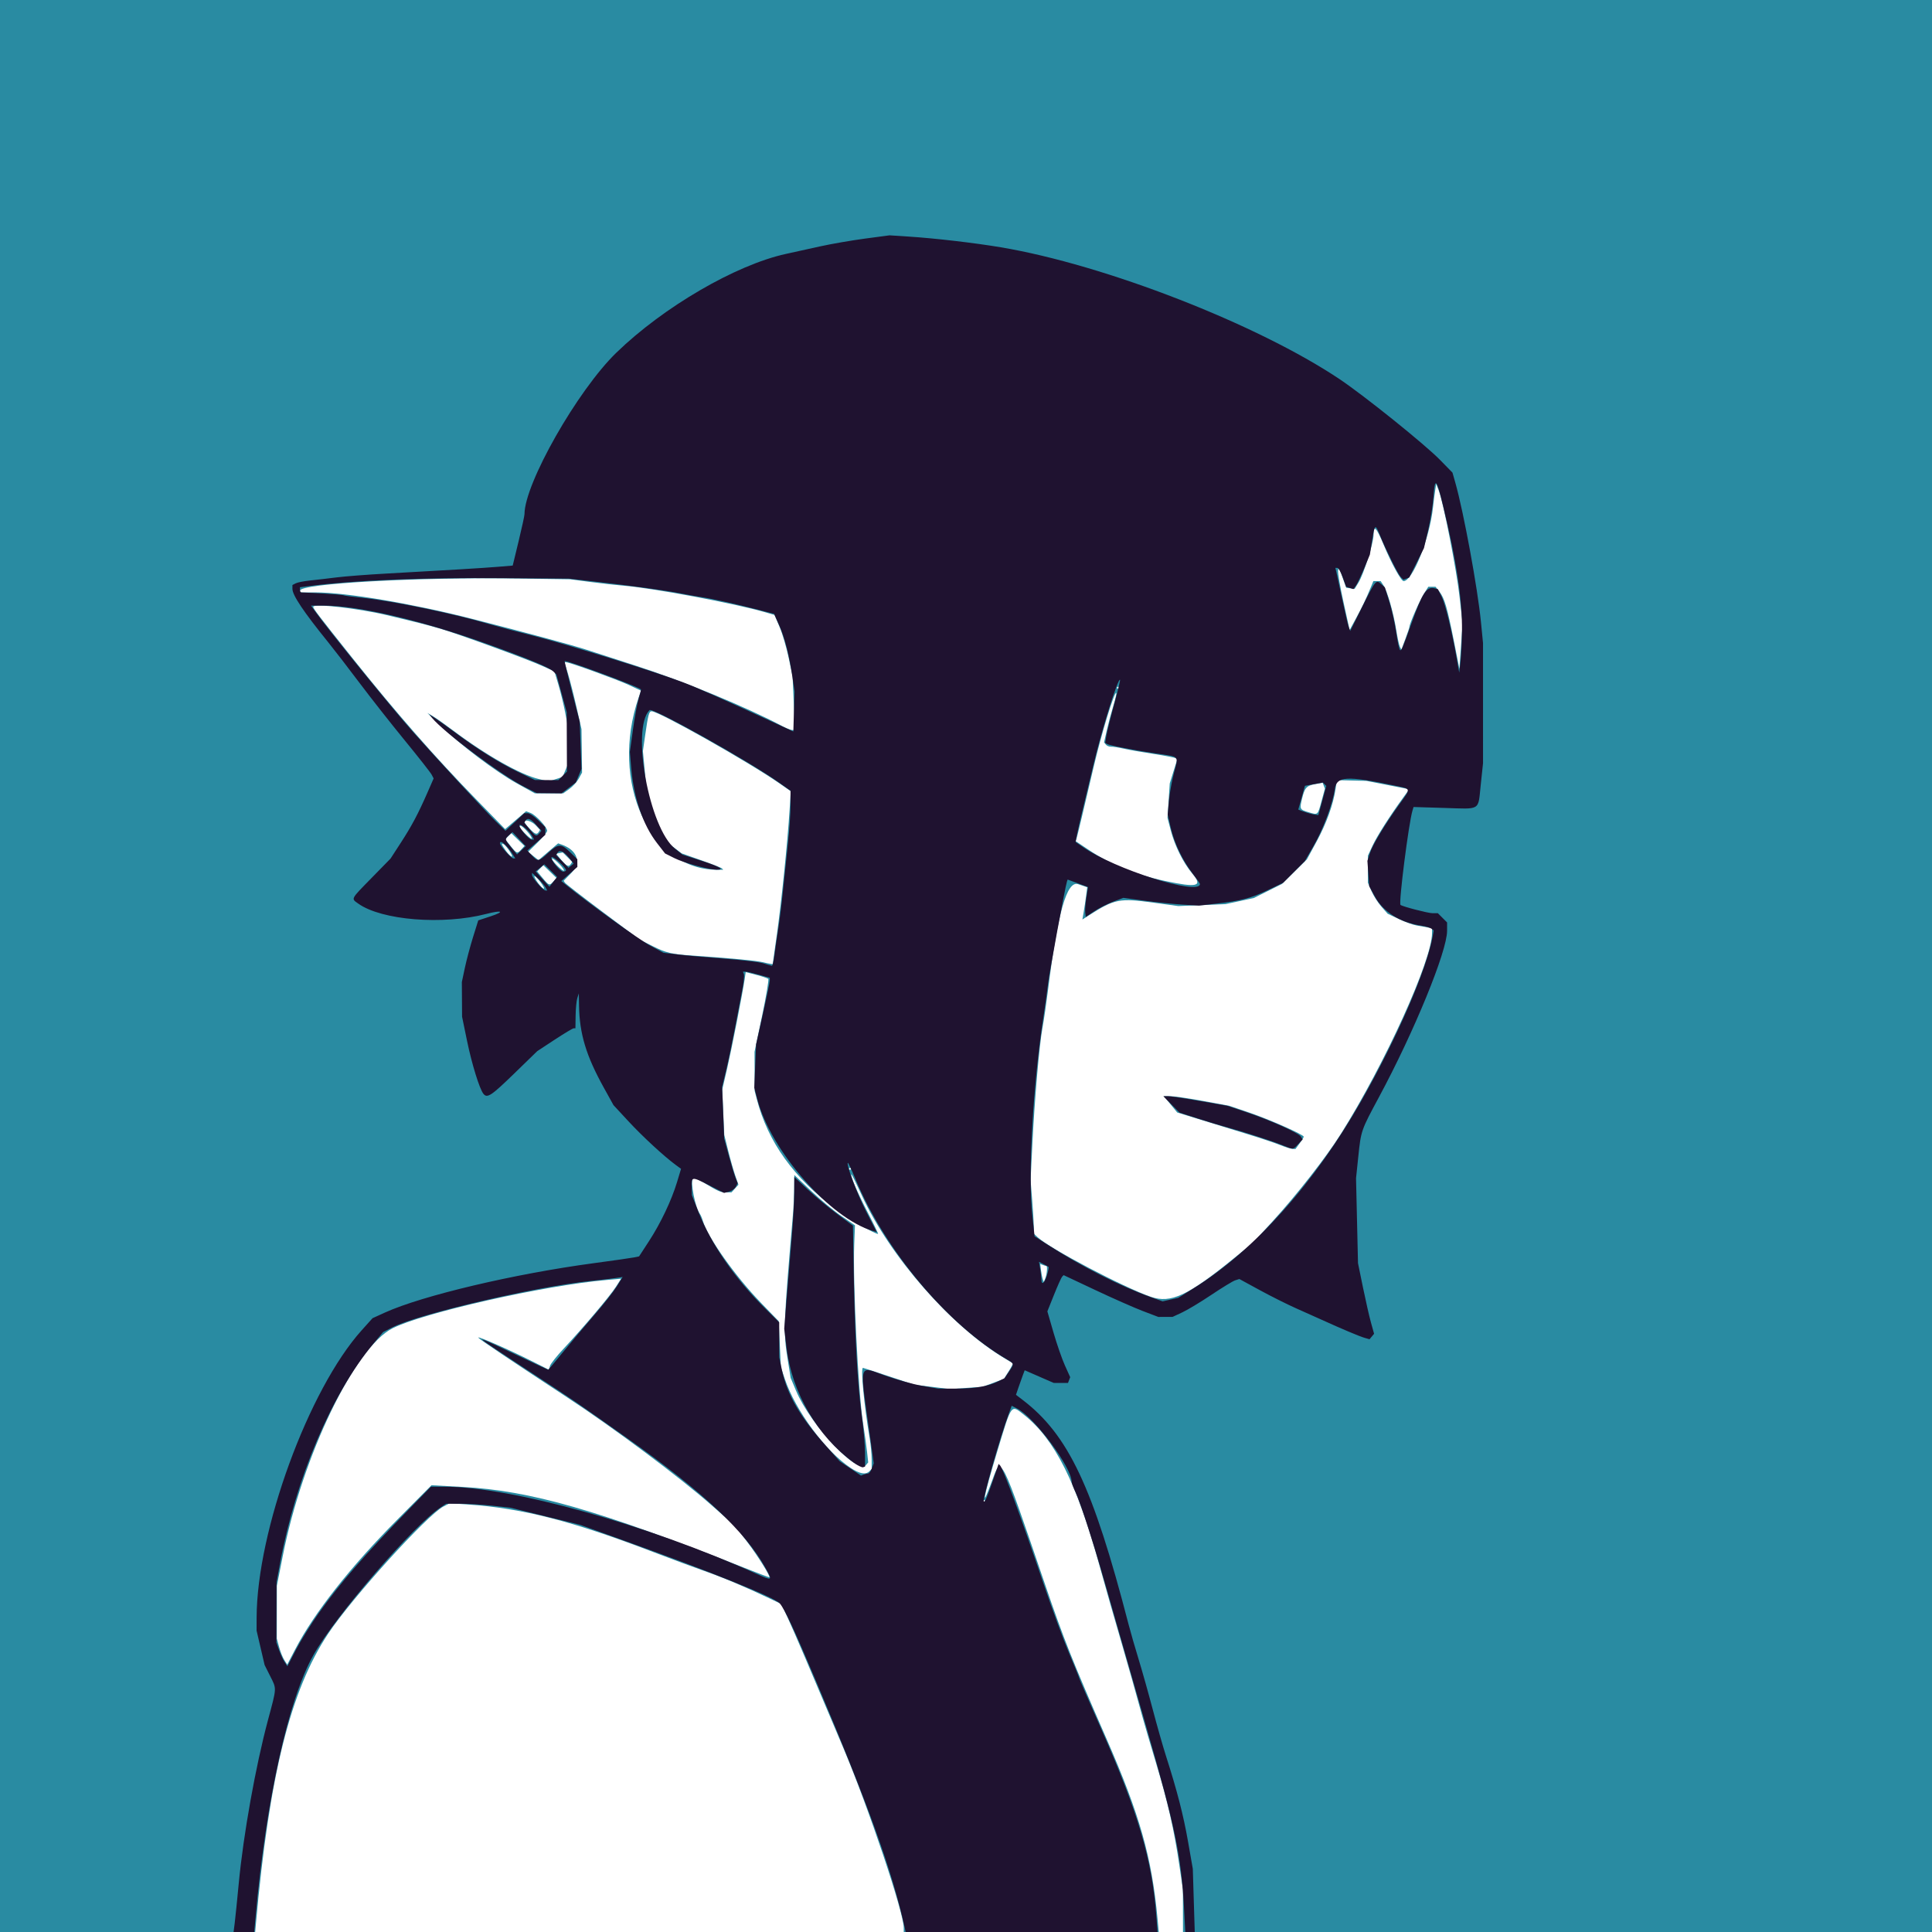 <?xml version="1.0" encoding="UTF-8" standalone="no"?>
<svg
   version="1.1"
   viewBox="0 0 983.04 983.04"
   id="svg2"
   sodipodi:docname="5edr6ft27gyhi3rgfyqeirjg.svg"
   inkscape:version="1.4 (e7c3feb100, 2024-10-09)"
   inkscape:export-filename="5edr6ft27gyhi3rgfyqeirjga.png"
   inkscape:export-xdpi="39.0625"
   inkscape:export-ydpi="39.0625"
   xmlns:inkscape="http://www.inkscape.org/namespaces/inkscape"
   xmlns:sodipodi="http://sodipodi.sourceforge.net/DTD/sodipodi-0.dtd"
   xmlns="http://www.w3.org/2000/svg"
   xmlns:svg="http://www.w3.org/2000/svg">
  <defs
     id="defs2" />
  <sodipodi:namedview
     id="namedview2"
     pagecolor="#505050"
     bordercolor="#eeeeee"
     borderopacity="1"
     inkscape:showpageshadow="0"
     inkscape:pageopacity="0"
     inkscape:pagecheckerboard="0"
     inkscape:deskcolor="#505050"
     inkscape:zoom="0.77826485"
     inkscape:cx="424.02018"
     inkscape:cy="576.28197"
     inkscape:window-width="1803"
     inkscape:window-height="1134"
     inkscape:window-x="0"
     inkscape:window-y="0"
     inkscape:window-maximized="1"
     inkscape:current-layer="svg2" />
  <rect
     width="983.04"
     height="983.04"
     fill="#cecece"
     id="rect1"
     style="fill:#298ba2;fill-opacity:1" />
  <path
     d="m130.25 978.48c6.754-75.168 17.5-118.28 36.684-147.18 12.07-18.183 50.372-60.449 58.665-64.738l3.248-1.68 9.179.63c27.889 1.914 53.187 8.407 94.619 24.285 8.976 3.44 20.591 7.745 25.81 9.567 9.351 3.264 21.168 8.241 33.057 13.921l6.067 2.899 3.393 7.347c3.114 6.742 10.888 24.943 28.309 66.276 12.806 30.384 30.553 83.269 30.562 91.071l.002 2.16h-330zm458.75-1.92c-2.909-31.485-9.018-53.06-26.03-91.92-17.277-39.467-21.81-50.851-31.154-78.24-22.744-66.67-22.332-65.851-26.879-53.34-5.988 16.477-4.787 9.522 2.56-14.82 7.34-24.32 6.843-23.64 13.462-18.405 15.815 12.511 26.727 34.297 38.549 76.965 3.239 11.689 7.651 27.137 11.653 40.8 2.721 9.29 7.042 24.609 10.288 36.48.866 3.168 3.921 13.536 6.787 23.04 5.952 19.733 9.197 33.963 11.824 51.84l1.833 12.48.032 21.6h-12.327zm-444.32-131.86c-.812-1.266-2.007-4.246-2.656-6.622l-1.179-4.32.036-26.88 3.008-15.229c10.086-51.067 36.553-105.97 55.798-115.76 15.6-7.93 76.881-21.78 108.81-24.593l7.534-.664-2.695 4.202c-3.01 4.694-16.584 20.751-26.394 31.224-3.535 3.774-6.713 7.761-7.062 8.86l-.634 1.998-8.566-4.302c-11.92-5.987-27.968-13.031-27.328-11.995.467.755 17.188 11.989 45.13 30.319 24.05 15.776 57.193 40.531 73.619 54.986l12.129 10.673 5.947 7.891c5.663 7.515 12.218 18.068 11.223 18.068-.256 0-6.022-2.195-12.812-4.878-74.474-29.427-108.52-39.192-143.29-41.097l-15.744-.863-17.472 17.596c-23.832 24-42.253 47.417-51.944 66.029l-3.986 7.656zm355.49-81.022c0-.264.216-.48.48-.48s.48.216.48.48-.216.48-.48.48-.48-.216-.48-.48zm-67.433-16.836c-12.624-8.361-27.995-29.137-33.376-45.109l-2.045-6.071-1.106-23.411-8.969-9.28c-13.17-13.628-27.205-33.438-29.649-41.852-.383-1.32-1.019-2.832-1.413-3.36-2.481-3.329-5.099-16.83-3.562-18.368.33-.33 2.668.654 5.196 2.186 7.68 4.653 8.787 5.142 11.635 5.142h2.744l3.534-3.905-1.578-4.528c-.868-2.49-2.49-8.2-3.606-12.688l-2.028-8.16-.509-11.52-.509-11.52 2.448-10.56c2.333-10.066 7.881-38.335 8.971-45.72l.514-3.48 5.41 1.397c2.975.768 5.71 1.686 6.077 2.04.367.354-1.057 8.851-3.166 18.883l-3.833 18.24.075 19.897 1.03 3.972c5.74 22.127 18.811 40.283 40.714 56.555 6.223 4.623 19.295 12.216 21.031 12.216.224 0-2.138-4.906-5.25-10.901-5.195-10.011-8.948-18.78-8.311-19.418.143-.143 2.559 4.739 5.37 10.849 14.26 30.997 45.474 66.577 72.631 82.791 2.112 1.261 3.979 2.393 4.149 2.515.17.122-.783 1.953-2.119 4.069l-2.428 3.846-10.8 4.041-16.642 1.155-18.24-2.228-12.834-4.279c-7.059-2.354-12.998-4.279-13.2-4.279-1.265 0 .541 18.865 3.446 36 .537 3.168.979 7.942.982 10.608l.006 4.848-1.152 1.152c-1.89 1.89-4.976 1.326-9.641-1.764zm7.871-1.353 1.153-1.389-.612-5.571c-.337-3.064-1.23-9.459-1.986-14.211-2.483-15.621-5.277-72.052-4.516-91.223l.382-9.623-6.992-4.777c-3.845-2.627-10.789-8.39-15.429-12.806l-8.438-8.029-.096 7.069c-.052 3.888-.263 9.013-.468 11.389-4.977 57.766-5.104 61.176-2.796 75.514l1.49 9.262 2.746 6.536c7.306 17.389 31.326 42.962 35.561 37.859zm145-85.631c-13.894-4.788-51.37-24.502-57.585-30.292l-1.935-1.803-.054-3.563c-.03-1.959-.413-8.099-.851-13.643l-.798-10.08.848-17.28c1.144-23.292 3.55-51.183 5.185-60.108.737-4.02 2.005-12.66 2.819-19.2 4.917-39.518 9.597-55.964 15.366-53.998l4.601 1.568-.572 4.429c-.315 2.436-.869 6.13-1.233 8.208l-.661 3.779 3.275-2.095c13.115-8.392 15.588-8.876 33.035-6.471l12.48 1.72 24-.986 14.4-3.097 14.4-7.189 12.644-12.48 4.959-9.12c4.993-9.183 8.484-18.896 9.659-26.88l.636-4.32 15.037.365 21.801 4.264-3.206 4.405c-6.687 9.19-13.202 19.42-15.474 24.301l-2.358 5.065-.018 13.761 1.825 4.258c1.004 2.342 3.268 5.902 5.031 7.91l3.206 3.651 5.769 2.73c3.173 1.502 7.281 2.971 9.129 3.265s4.332.735 5.52.978l2.16.443v2.424c0 13.785-23.963 66.573-46.384 102.18-7.472 11.867-22.461 31.055-34.813 44.568l-9.83 10.754-9.446 7.694c-23.679 19.286-32.433 23.375-42.566 19.883zm75.659-78.061c1.155-1.563 2.1-3.104 2.1-3.425 0-1.05-17.525-8.795-27.84-12.305l-10.08-3.429-13.264-2.44c-7.295-1.342-14.776-2.44-16.624-2.44h-3.36l3.401 4.151 3.401 4.151 12.743 3.925c7.009 2.159 17.711 5.451 23.783 7.316s13.2 4.259 15.84 5.32 5.475 1.949 6.3 1.974l1.5.045zm-130.69 69.081c-.281-.792-.688-2.863-.903-4.601l-.391-3.161 1.358.521c.747.287 1.539.521 1.76.521.67 0 .318 4.194-.523 6.24l-.789 1.92zm-98.574-56.16c0-.264.216-.48.48-.48s.48.216.48.48-.216.48-.48.48-.48-.216-.48-.48zm-44.16-105.18c-3.127-.767-16.889-2.059-35.04-3.291-11.33-.769-13.746-1.338-20.904-4.929l-6.504-3.263-18.696-14c-10.283-7.7-18.962-14.431-19.288-14.958l-.592-.958 3.952-4.027c5.188-5.286 2.999-11.565-5.012-14.379l-1.764-.62-10.003 8.546-5.276-4.222 4.844-4.764c2.664-2.62 4.844-5.305 4.844-5.967 0-1.815-5.806-8.055-8.42-9.048l-2.299-.874-10.65 9.098-14.516-14.888c-21.655-22.211-40.978-44.28-63.424-72.438-16.794-21.068-19.732-24.905-19.732-25.771 0-1.844 22.745.706 37.44 4.198 15.251 3.623 20.631 4.988 27.36 6.941 8.823 2.561 43.749 15.322 51.712 18.895l6.246 2.803 2.037 6.84c1.12 3.762 2.66 10.094 3.421 14.072l1.384 7.232v9.546 9.546l-1.347 3.224-1.347 3.224-6.981 2.304-5.003-1.18c-9.455-2.231-27.056-12.193-43.84-24.814-3.983-2.995-8.539-6.216-10.122-7.157l-2.88-1.711 6.739 6.545c9.841 9.557 28.157 23.39 38.751 29.266l9.23 5.119h14.4l3.135-2.236c1.724-1.23 3.884-3.606 4.8-5.28l1.665-3.044-.279-22.08-2.505-11.04c-1.378-6.072-3.327-13.74-4.332-17.04l-1.827-6h.8c1.702 0 26.158 8.86 31.99 11.589l6.147 2.877-1.224 3.567c-14.73 42.939 5.646 87.567 39.98 87.567h3.091l-.686-.686c-.377-.377-5.142-2.254-10.588-4.17l-9.902-3.484-6.966-5.313-2.927-5.116c-1.61-2.814-3.995-8.255-5.3-12.092l-2.373-6.976-1.069-11.26-1.069-11.26 1.145-7.981c1.521-10.606 1.976-12.301 3.304-12.301 3.666 0 49.544 25.888 65.214 36.8l5.584 3.888-.613 9.656c-1.034 16.288-4.196 47.259-6.45 63.176l-2.141 15.12-.982-.098c-.54-.054-2.494-.469-4.342-.922zm-114.14-40.335c-1.202-1.625-1.991-3.149-1.754-3.386.237-.237 1.593 1.093 3.013 2.955s2.21 3.386 1.754 3.386c-.456 0-1.812-1.33-3.013-2.955zm2.398-2.453-2.786-3.35 3.155-3.155 6.715 6.508-1.577 1.743c-2.047 2.262-2.218 2.208-5.506-1.746zm316.71 1.511c-14.748-3.132-27.923-8.497-38.82-15.809l-6.654-4.464.378-1.115c.375-1.106 4.016-16.34 8.755-36.634 3.941-16.877 10.568-38.574 11.497-37.644.216.216-.453 3.158-1.486 6.538-1.033 3.38-2.518 8.95-3.299 12.378l-1.421 6.232.949 1.144c.522.629 1.676 1.096 2.565 1.038.889-.058 3.776.386 6.416.986s9.552 1.818 15.36 2.705 10.87 1.884 11.249 2.215l.689.602-3.803 12.218-1.135 17.509 1.624 6.224c2.1 8.049 6.38 16.633 11.076 22.219 5.388 6.408 2.531 7.158-13.94 3.66zm-309.61-8.116c-1.784-1.84-2.807-3.346-2.274-3.346 1.241 0 6.624 5.584 5.992 6.216-.262.262-1.935-1.03-3.718-2.87zm2.357-2.626-2.627-3.12 1.706-.334 1.706-.334 4.789 4.789-.655 1.06c-1.054 1.706-2.125 1.257-4.918-2.06zm-28.083-4.521c-2.229-3.015-2.694-4.359-1.185-3.426 1.527.944 5.036 6.268 4.131 6.268-.465 0-1.79-1.278-2.945-2.841zm2.345-2.531-2.754-3.452 1.545-1.545 1.545-1.545 6.715 6.508-1.577 1.743c-2.11 2.332-2.296 2.274-5.474-1.709zm7.165-6.535-3.138-3.237.852-.527c.875-.541 6.541 5.884 5.823 6.602-.22.22-1.811-1.057-3.537-2.838zm2.489-2.306c-1.419-1.481-2.58-2.993-2.58-3.36 0-1.558 3.677-.485 5.693 1.661l2.188 2.329-.637 1.031c-.977 1.58-1.86 1.265-4.664-1.661zm396.62-8.265c-4.789-1.417-4.882-1.597-3.596-6.926 1.378-5.707 2.268-6.675 6.89-7.491l3.612-.638.572 1.492.572 1.492-1.698 6.272c-1.979 7.311-1.799 7.147-6.354 5.799zm-268.16-43.958c-18.408-9.733-49.919-22.734-74.063-30.556-9.953-3.225-21.462-6.954-25.574-8.287-7.47-2.421-30.198-8.555-58.283-15.729-30.106-7.69-63.91-13.392-79.398-13.392h-7.962v-.895c0-3.655 59.362-6.934 111.68-6.17l25.758.376 10.242 1.352c5.633.744 13.482 1.623 17.442 1.953 14.95 1.247 56.518 9.064 71.52 13.45l4.8 1.403 2.584 6.088c1.421 3.348 3.492 10.38 4.602 15.625l2.018 9.537 1.158 27.36-1.341-.042c-.738-.023-3.069-.956-5.181-2.073zm170.4-19.485c0-.264.216-.48.48-.48s.48.216.48.48-.216.48-.48.48-.48-.216-.48-.48zm171.49-23.489c-3.4-17.148-4.844-22.098-7.394-25.339l-1.992-2.532h-3.677l-2.308 3.656c-2.091 3.312-7.316 15.299-7.316 16.783 0 .335-.919 3.065-2.042 6.067l-2.042 5.458-.728-1.342c-.401-.738-1.246-4.582-1.878-8.542-1.413-8.845-4.518-19.752-6.472-22.736l-1.457-2.224h-3.717l-1.391 3.36c-2.56 6.183-4.173 9.559-7.441 15.569l-3.246 5.969-3.129-14.23c-1.721-7.827-2.967-15.049-2.769-16.049l.36-1.818 3.81 10.56 4.255.607 1.958-3.184c2.675-4.349 7.691-20.206 7.691-24.315 0-5.327 1.391-3.962 5.145 5.051 3.998 9.6 8.883 18.48 10.166 18.48 4.573 0 13.194-21.624 14.926-37.44.318-2.904.816-6.792 1.108-8.64l.529-3.36 1.299 3.36c2.363 6.113 9.026 40.11 10.585 54.01l1.534 13.67-1.612 23.04z"
     fill="#fff"
     id="path1"
     style="fill:#ffffff;fill-opacity:1" />
  <path
     d="m119.43 978.48c.315-2.508 1.249-11.688 2.076-20.4 2.352-24.779 8.538-59.311 14.843-82.862 4.542-16.964 4.483-15.689 1.051-22.526l-2.757-5.493-2.043-8.759-2.043-8.759.017-6.601c.111-44.149 26.417-116.1 53.449-146.2l5.532-6.159 6.261-2.847c19.017-8.646 65.832-19.716 106.37-25.152 9.882-1.325 19.098-2.646 20.479-2.934l2.511-.524 5.038-7.736c5.96-9.15 11.485-20.785 14.293-30.098l2.023-6.71-2.622-1.92c-5.947-4.354-16.853-14.41-24.06-22.184l-7.681-8.285-4.994-9.014c-8.953-16.161-12.314-27.311-12.55-41.637l-.103-6.24-.769 2.4c-.423 1.32-.812 5.316-.864 8.88l-.096 6.48h-.855c-.47 0-4.838 2.615-9.706 5.812l-8.851 5.812-11.803 11.468c-11.62 11.29-13.681 12.648-15.597 10.268-1.978-2.457-5.911-15.181-8.348-27.013l-2.516-12.213-.117-17.654 1.528-7.2c.841-3.96 2.72-11.021 4.176-15.69l2.648-8.49 6.16-2.016c7.562-2.475 6.049-3.366-2.124-1.251-22.089 5.717-53.192 3.213-65.059-5.237-3.751-2.671-4.101-1.995 6.786-13.12l9.595-9.806 5.163-7.955c5.657-8.716 8.877-14.776 13.643-25.674l3.131-7.159-1.033-1.961c-.568-1.078-6.69-8.871-13.604-17.318-6.914-8.446-17.282-21.622-23.039-29.28-5.757-7.658-12.915-16.947-15.906-20.643-12.578-15.54-18.272-24.036-18.272-27.263v-1.949l1.68-.865c.924-.476 4.272-1.131 7.44-1.457 3.168-.325 9.216-1.029 13.44-1.563 4.224-.534 15.672-1.414 25.44-1.954 31.499-1.742 49.272-2.821 56.763-3.446l7.323-.61 2.997-12.368c1.648-6.802 2.997-12.995 2.997-13.762 0-15.589 26.954-62.99 46.731-82.18 23.947-23.237 60.678-44.64 86.243-50.255 3.688-.81 11.458-2.525 17.266-3.81s16.174-3.084 23.034-3.996l12.474-1.659 9.605.622c13.572.879 33.555 3.201 47.046 5.467 52.915 8.888 130.56 39.109 172.32 67.075 12.61 8.444 43.296 33.105 51.049 41.026l6.409 6.548 1.495 5.28c4.207 14.86 11.302 53.475 12.993 70.718l1.051 10.718.005 30.562.005 30.562-1.171 11.04c-1.422 13.41.324 12.304-18.527 11.732l-15.658-.475-.542 1.811c-1.96 6.553-7.108 47.111-6.093 48.008.91.805 13.982 4.204 16.167 4.204h2.822l4.713 4.713v4.263c0 10.453-16.735 51.307-34.669 84.634-9.106 16.922-9.123 16.972-10.507 30.23l-1.152 11.04.999 43.2 2.517 12.301c1.385 6.766 3.226 14.85 4.092 17.964l1.574 5.663-2.315 2.789-2.618-.751c-2.509-.72-11.578-4.543-21.762-9.176-2.64-1.201-8.472-3.812-12.96-5.803s-12.826-6.164-18.529-9.273l-10.369-5.653-2.111.67c-1.161.368-6.589 3.673-12.061 7.344-5.472 3.671-12.168 7.708-14.88 8.97l-4.931 2.296-7.262.018-7.889-3.008c-4.339-1.655-15.177-6.441-24.085-10.636l-16.196-7.628-.762.796c-.419.438-2.281 4.587-4.138 9.219l-3.377 8.423 3.119 10.777c1.715 5.927 4.33 13.462 5.81 16.743l2.691 5.966-1.131 2.948-7.26-.023-14.753-6.441-.956 2.512c-.526 1.382-1.526 4.193-2.224 6.248l-1.267 3.735 3.285 2.505c23.373 17.82 35.852 44.238 54.016 114.34 1.026 3.96 3.326 11.952 5.112 17.76 1.786 5.808 5.01 17.256 7.166 25.44s5.164 18.768 6.686 23.52c5.738 17.919 8.904 30.19 11.269 43.68l2.441 13.92.496 16.08.496 16.08h-4.815l-.655-12.24c-1.41-26.34-4.531-41.356-19.004-91.44-4.501-15.576-11.026-38.256-14.501-50.4-10.057-35.152-10.235-35.756-15.029-50.922-2.511-7.943-5.482-16.34-6.603-18.66-1.121-2.32-2.038-4.768-2.038-5.439 0-7.322-18.821-32.635-27.666-37.209l-2.821-1.459-1.491 4.044c-4.539 12.311-13.503 43.843-12.694 44.653.542.542 1.613-1.98 4.935-11.618l2.581-7.49.749.77c1.607 1.651 10.515 25.887 22.161 60.29 4.29 12.672 10.114 28.513 12.942 35.203 2.829 6.69 5.143 12.393 5.143 12.674s5.026 11.872 11.169 25.757c18.774 42.435 25.909 66.605 28.067 95.086l.637 8.4h-128.16l-.58-2.64c-6.128-27.886-18.521-62.307-44.844-124.56-11.312-26.751-16.192-37.224-18.649-40.013-2.712-3.079-35.59-16.292-81.884-32.905l-19.68-7.063-35.52-8.722-9.322-1.008c-5.127-.555-12.471-1.006-16.32-1.002l-6.998.006-2.627 1.733c-13.865 9.143-53.563 55.115-64.812 75.055-12.927 22.915-24.284 74.266-29.565 133.68l-.661 7.44h-10.515zm42.748-157.68c10.712-15.121 23.582-29.949 45.61-52.551l11.471-11.769 7.249.001c33.824.004 103.5 19.483 158.34 44.268 8.168 3.691 8.277 3.628 4.748-2.748-10.3-18.609-31.668-38.699-70.264-66.062-27.047-19.175-24.946-17.744-53.418-36.387-10.296-6.742-19.152-12.665-19.68-13.161l-.96-.903 1.92.691c1.056.38 8.574 3.861 16.707 7.737 8.133 3.875 14.89 7.046 15.015 7.046.125 0 3.491-3.996 7.479-8.88 3.988-4.884 11.137-13.369 15.886-18.856 4.749-5.487 9.963-12.114 11.588-14.727l2.953-4.75-3.614.548c-1.988.302-7.788.986-12.89 1.522-28.458 2.986-87.282 16.772-100.81 23.627l-4.561 2.311-5.01 6.003c-21.127 25.316-39.497 68.642-47.523 112.08l-1.685 9.12-.098 30.72 1.346 3.84c.74 2.112 1.998 4.844 2.796 6.07l1.451 2.23 4.404-8.47c2.422-4.659 7.617-13.006 11.544-18.55zm279.52-71.04c.498 0 1.349-1.166 1.891-2.592l.985-2.592-1.949-13.968c-5.337-38.258-5.991-35.578 7.508-30.763 5.928 2.115 14.481 4.49 19.006 5.28l8.228 1.435h8.947c9.687 0 16.261-1.121 21.487-3.662l3.326-1.618 2.194-3.262c2.789-4.146 2.79-4.136-.926-6.304-30.341-17.701-62.067-55.463-77.13-91.804-1.957-4.721-3.7-8.44-3.875-8.265-.897.897 4.749 15.864 9.407 24.935l5.31 10.339-2.016-.599c-21.803-6.475-51.922-40.795-58.745-66.939l-1.55-5.94.922-22.08 3.479-15.534c1.913-8.544 3.479-16.155 3.479-16.913v-1.379l-5.583-1.567c-3.071-.862-6.141-1.567-6.823-1.567h-1.24l.491 1.279c.27.703-.097 4.267-.815 7.92-.718 3.653-2.409 12.473-3.757 19.601s-3.366 16.765-4.483 21.416l-2.032 8.456.527 13.144.527 13.144 2.358 8.64c1.297 4.752 2.842 9.856 3.435 11.343l1.077 2.703-.988 1.846c-.543 1.015-2.104 2.126-3.469 2.469l-2.481.623-7.745-3.957c-8.698-4.444-8.88-4.42-8.727 1.135l.11 4 3.422 8.686c6.403 16.254 18.583 33.828 34.022 49.088l6.975 6.894.017 8.946.017 8.945 1.338 6.314c2.68 12.644 9.212 23.885 22.549 38.806l6.864 7.68 10.813 7.283 1.36-.522c.748-.287 1.767-.522 2.265-.522zm-7.368-5.573c-18.246-13.229-31.315-35.449-34.06-57.91l-1.243-10.173 1.127-14.292c.62-7.861 1.765-21.636 2.545-30.612s1.427-19.924 1.438-24.33l.02-8.01 6.96 6.483c3.828 3.566 10.542 9.147 14.92 12.402l7.96 5.918.401 23.928c.53 31.658 1.977 57.561 4.042 72.353.925 6.63 1.69 15.258 1.7 19.172l.018 7.116-1.026.346c-.564.19-2.724-.886-4.8-2.391zm173.19-88.797c30.64-19.112 61.48-53.618 85.112-95.23 18.175-32.004 33.211-66.633 36.33-83.676l.556-3.036-1.159-.913c-.638-.502-2.952-1.186-5.143-1.52-11.038-1.682-19.381-6.963-23.787-15.058l-2.746-5.046-.461-6.44-.461-6.44 1.187-3.736c1.377-4.335 7.438-14.425 14.975-24.929 6.119-8.528 6.272-7.83-2.113-9.584-24.671-5.162-29.735-4.874-30.638 1.738-1.014 7.428-5.827 20.3-10.841 28.994l-4.408 7.642-11.017 11.017-7.973 3.83c-8.475 4.071-13.607 5.392-26.693 6.869l-8.16.921-8.64-.532c-4.752-.292-13.411-1.182-19.243-1.977l-10.603-1.445-5.237 1.973c-2.88 1.085-7.181 3.272-9.557 4.86l-4.32 2.887-.285-2.201c-.157-1.21.097-4.631.562-7.602l.847-5.402-10.372-3.821-.366 1.113c-.863 2.626-9.008 46.751-9.597 51.993-.356 3.168-1.44 10.944-2.409 17.28-5.323 34.799-7.82 79.933-5.572 100.69l1.132 10.45 6.309 4.064c17.224 11.094 37.562 21.451 52.73 26.854l6.101 2.173 7.958-1.77zm44.8-72.756c-5.608-2.238-19.604-6.754-27.84-8.984-3.168-.858-9.941-2.9-15.051-4.538l-9.291-2.979-8.219-8.374h2.384c1.311 0 8.628 1.095 16.26 2.434l13.875 2.434 9.662 3.233c12.096 4.048 26.563 10.525 27.787 12.441l.928 1.452-2.295 2.443c-2.703 2.878-2.159 2.849-8.2.438zm-119.61 66.232c.648-2.163 1.041-4.049.872-4.19-.169-.141-1.343-.797-2.61-1.457l-2.304-1.201.613 3.711c.337 2.041.618 4.467.624 5.391.019 3.031 1.603 1.759 2.805-2.253zm-138.73-162.39c.349-2.772 1.24-8.928 1.979-13.68s1.838-13.608 2.441-19.68 1.711-16.656 2.463-23.52c.752-6.864 1.368-15.806 1.369-19.871l.001-7.391-6-4.237c-15.723-11.103-64.251-38.249-65.731-36.77-9.477 9.477-.151 60.119 12.987 70.524l3.812 3.019 9.676 3.123c9.39 3.031 12.01 4.598 7.575 4.53-4.145-.063-16.597-3.481-21.357-5.862l-4.797-2.4-4.046-5.213c-7.246-9.334-11.943-23.109-13.234-38.813l-.631-7.68 1.573-11.326c.865-6.23 2.178-13.337 2.917-15.795.74-2.458 1.253-4.544 1.14-4.636-2.08-1.698-38.062-15.052-38.814-14.405-.115.099 1.563 7.07 3.729 15.491l3.938 15.311.457 12.016.457 12.016-2.889 6.915-7.267 5.533-12.661-.136-6.217-3.143c-11.738-5.933-41.256-27.978-47.017-35.113l-1.44-1.784 2.88 1.844c1.584 1.014 6.16 4.295 10.168 7.29 11.364 8.492 22.647 15.561 32.072 20.095l8.64 4.156 11.942.071 4.378-4.379-.061-15.09-.061-15.09-5.253-19.2-1.632-1.61c-2.002-1.976-12.937-6.504-33.792-13.993-32.933-11.826-65.468-19.46-82.865-19.443l-6.545.006 2.029 2.849c6.717 9.433 38.663 48.771 49.915 61.464 11.93 13.458 36.931 40.48 42.13 45.534l4.862 4.727 9.593-8.973h1.681c.924 0 3.319 1.6 5.321 3.555l3.64 3.555.016 3.93-9.136 7.979 2.327 2.491c3.034 3.247 3.427 3.183 8.344-1.349 5.141-4.739 6.531-4.774 11.128-.285l3.64 3.555.03 3.93-8.19 7.183 2.4 1.95c11.073 8.997 37.221 27.864 42.752 30.847l6.857 3.699 7.595.902c4.177.496 14.723 1.43 23.435 2.075 8.712.645 17.568 1.708 19.68 2.363s4.108 1.233 4.436 1.286c.328.052.882-2.173 1.231-4.945zm-116.43-35.04c-.501-.924-2.244-2.949-3.874-4.5l-2.963-2.82v1.106c0 1.389 5.647 7.893 6.853 7.893h.894zm2.661-8.433-3.258-3.22-4.407 3.631 7.02 7.77 3.902-4.961zm330.34 6.772c0-.253-1.742-2.737-3.872-5.52-5.104-6.668-9.178-15.26-11.035-23.268l-1.506-6.496.612-6.848c.336-3.766 1.49-10.215 2.564-14.331 2.35-9.008 3.169-8.104-8.953-9.888-11.145-1.64-23.917-4.134-25.184-4.916l-.831-.514.574-3.588c.316-1.974 2.09-9.12 3.943-15.88s3.216-12.444 3.03-12.63c-1.016-1.016-9.245 25.259-13.436 42.9-1.317 5.544-3.987 16.693-5.933 24.776-1.946 8.083-3.384 14.78-3.195 14.883s1.808 1.215 3.598 2.472c16.15 11.339 59.626 25.082 59.626 18.848zm-322.56-7.031c0-1.286-6.645-7.303-7.319-6.629-.913.913 4.284 7.401 5.928 7.401.765 0 1.391-.347 1.391-.772zm2.681-4.876c-3.532-4.635-5.807-5.884-7.052-3.87l-.645 1.043 6.311 6.511 2.569-2.132zm-29.204-2.273c-2.994-5.013-7.077-8.77-7.077-6.513 0 1.272 5.742 7.713 6.876 7.713h.917zm2.653-8.625-3.371-3.585-1.739 1.574c-2.262 2.047-2.244 2.147 1.163 6.281l2.903 3.522 4.415-4.205zm6.712-1.455c-1.321-2.451-5.779-6.423-6.452-5.75-.817.817 4.633 7.43 6.124 7.43l1.234 3e-5zm3.587-1.522 1.064-1.282-2.712-3.038c-2.81-3.148-4.391-3.744-5.437-2.052l-.609.985 2.712 3.265c3.088 3.717 3.509 3.896 4.981 2.122zm398.4-16.686 2.014-7.408-1.738-1.738-9.097 1.675-1.704 6.047-1.704 6.047 2.098.797c2.371.9 5.407 1.712 7.028 1.877l1.09.111zm-269.6-62.672c-1.657-11.293-3.912-20.139-6.744-26.466l-2.608-5.826-8.059-2.083c-10.785-2.787-23.403-5.598-28.699-6.393-2.376-.357-7.344-1.242-11.04-1.966-7.876-1.545-23.241-3.662-42.72-5.886l-13.92-1.59-34.08-.256c-41.051-.308-75.258 1.102-98.16 4.047l-4.56.586v1.316c0 .724.324 1.323.72 1.332 5.984.131 20.853 1.111 21.329 1.405.348.215 4.978.837 10.287 1.382 14.909 1.53 46.089 8.019 64.143 13.35 3.696 1.091 13.848 3.779 22.56 5.972 16.458 4.144 60.332 17.776 75.36 23.416 7.499 2.814 21.226 8.896 49.44 21.907l7.2 3.32.304-10.184.304-10.184zm340.67-23.556c.172-15.925-2.851-35.918-9.681-64.016-3.369-13.858-4.12-14.46-4.859-3.897-.288 4.108-1.486 11.573-2.663 16.589l-2.141 9.12-3.748 7.482-3.748 7.482-2.965 1.138-1.325-1.331c-1.418-1.425-7.567-13.749-10.602-21.248-2.421-5.981-2.65-5.831-3.995 2.624l-1.144 7.188-2.943 7.07c-1.619 3.889-3.502 7.835-4.186 8.77l-1.242 1.699-3.718-1.18-1.708-4.808c-.939-2.644-2.169-4.808-2.732-4.808h-1.025l.516 2.16c.284 1.188 1.66 7.56 3.057 14.16s2.866 12.842 3.263 13.871l.723 1.871 6.093-12.239c6.813-13.685 7.049-13.968 9.664-11.602l1.867 1.69 2.279 7.285c1.253 4.006 2.834 11.084 3.514 15.727.679 4.644 1.544 8.634 1.923 8.868.744.46 1.131-.444 5.772-13.471 5.53-15.523 7.793-18.985 11.742-17.96l1.723.447 1.918 3.76c1.872 3.67 5.136 17.037 7.694 31.513l1.272 7.2.65-5.76c.357-3.168.697-10.096.754-15.396z"
     id="path2"
     style="fill:#1f1230;fill-opacity:1" />
</svg>
